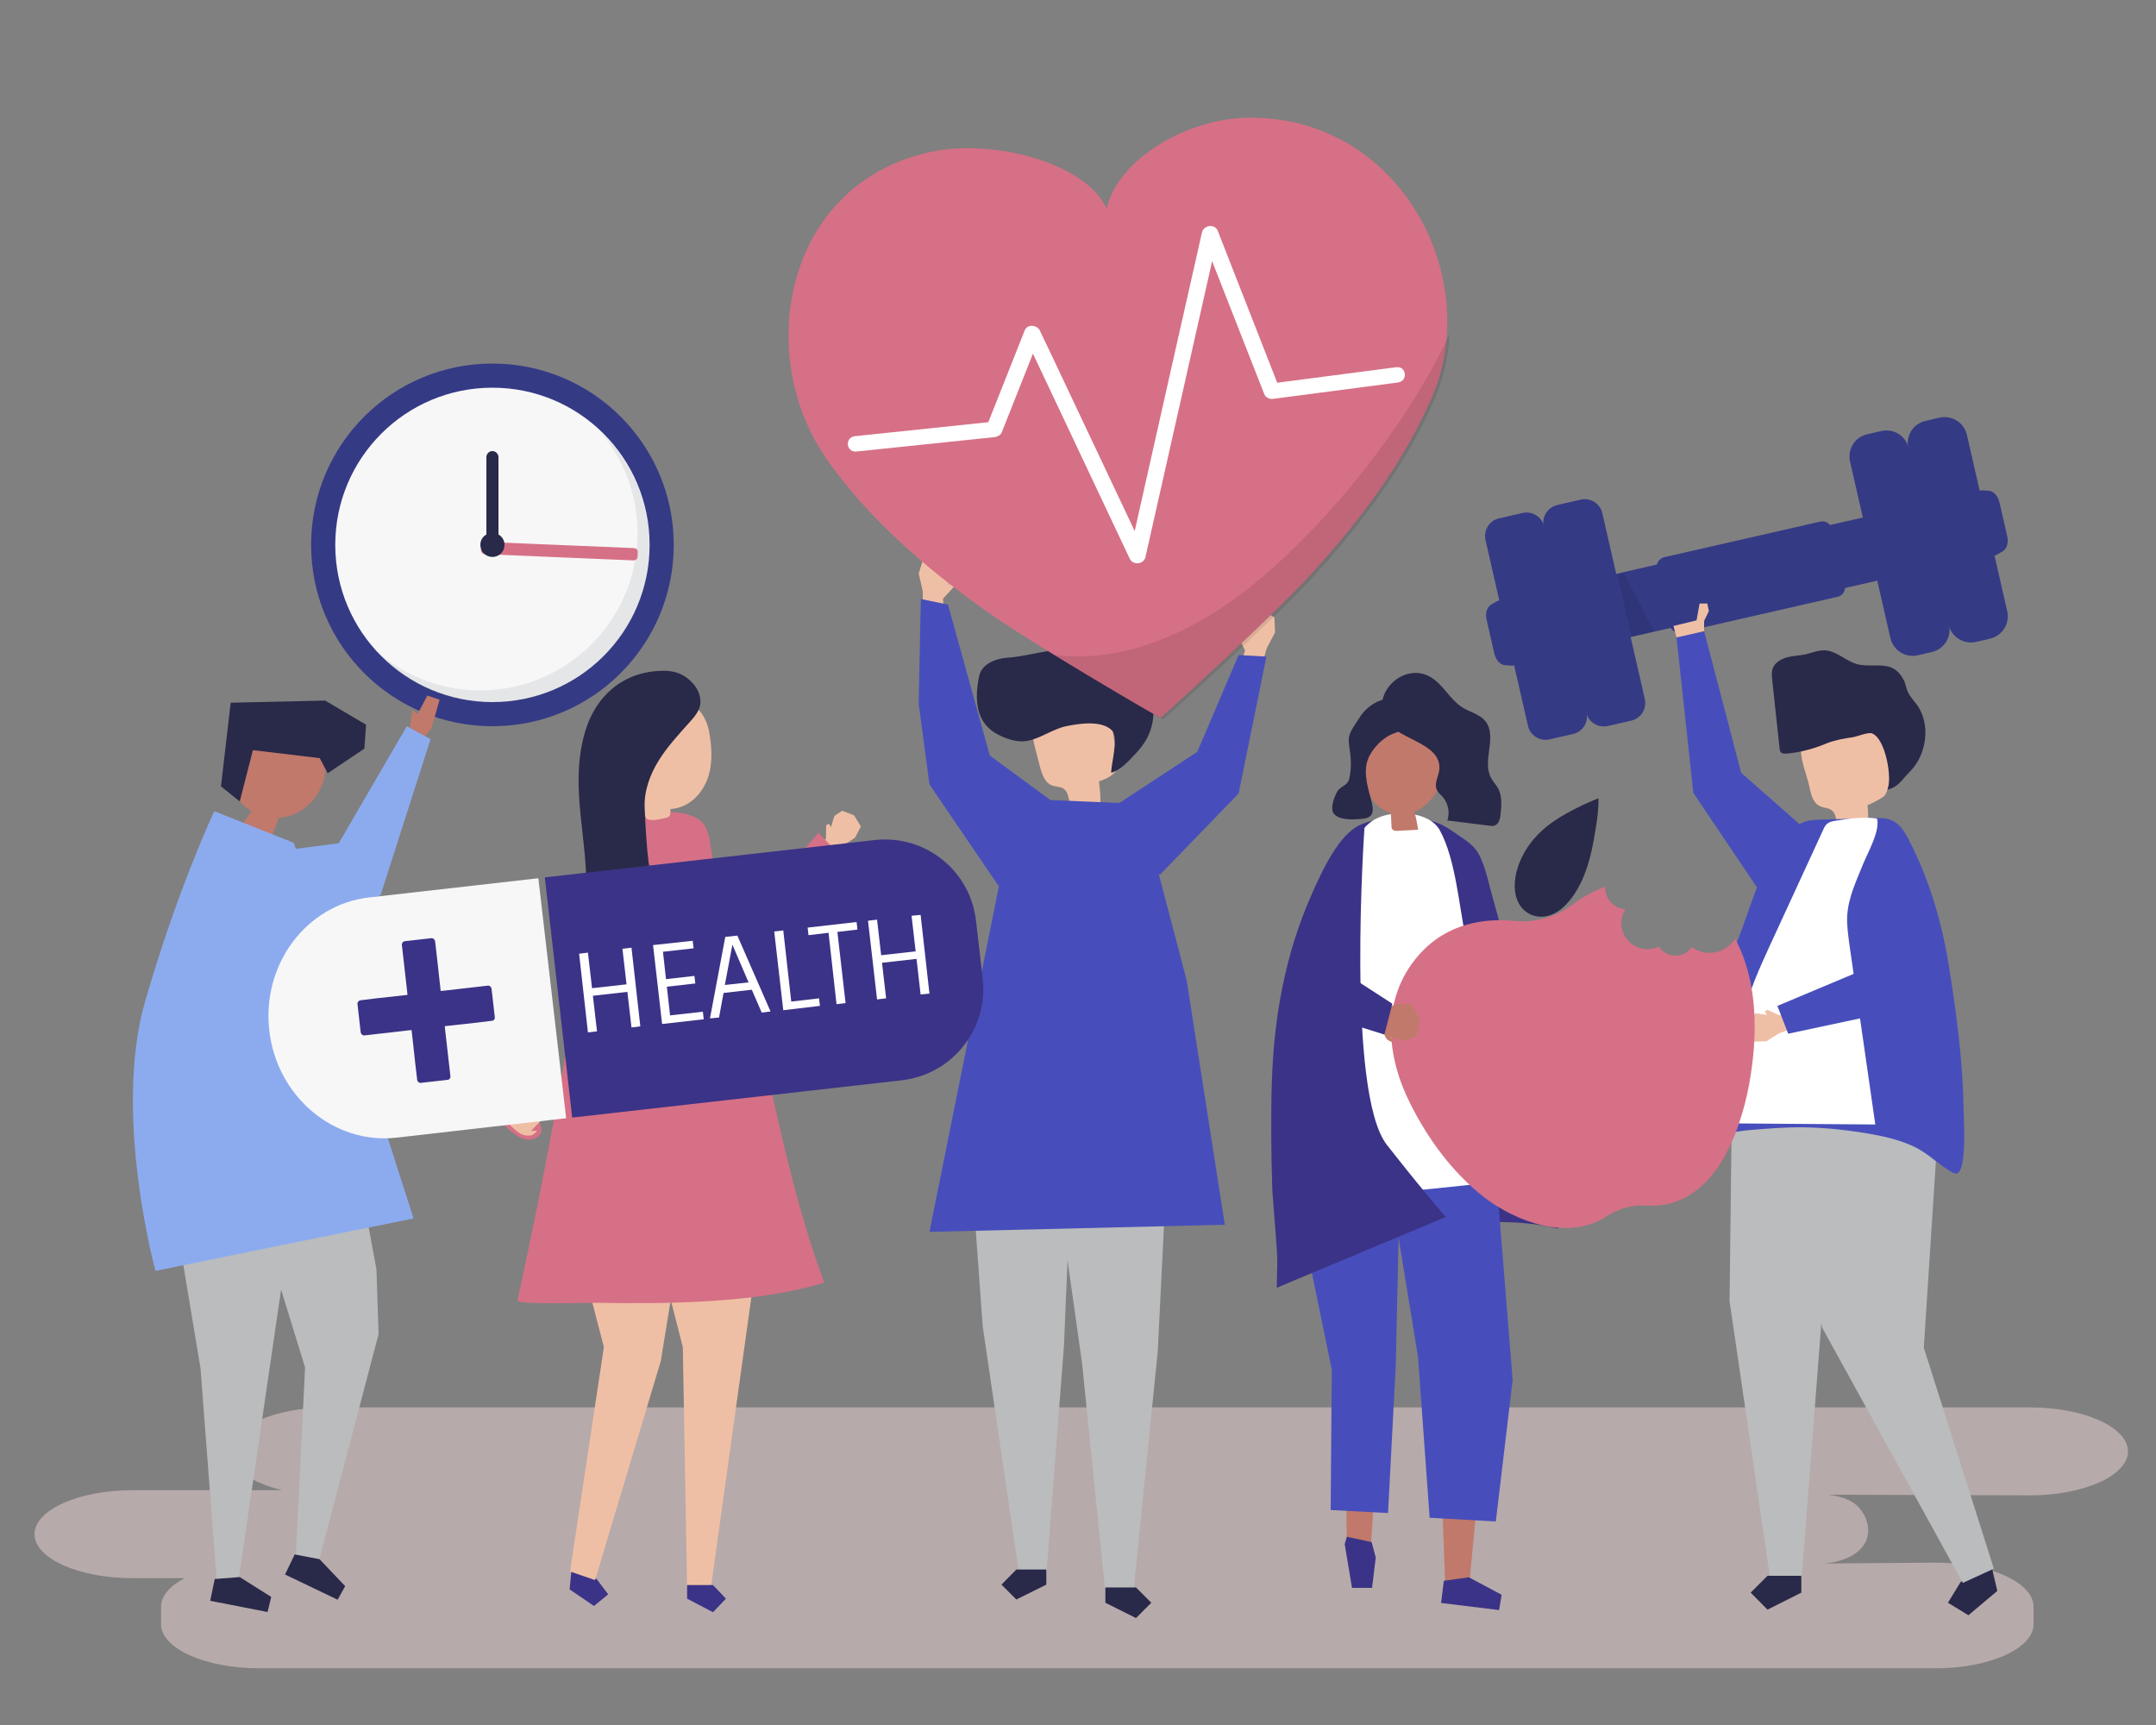 <svg version="1.2" xmlns="http://www.w3.org/2000/svg" viewBox="0 0 1000 800" width="1000" height="800">
	<rect x="0" y="0" width="1000" height="800" fill="#808080" stroke="none"/>
	<title>66139-ai</title>
	<style>
		.s0 { opacity: .5;fill: #eed5d5 } 
		.s1 { fill: #353a85 } 
		.s2 { fill: #f7f7f7 } 
		.s3 { fill: #394860 } 
		.s4 { fill: #d67086 } 
		.s5 { fill: #292949 } 
		.s6 { fill: #8c6654 } 
		.s7 { fill: #000000 } 
		.s8 { fill: #c1796b } 
		.s9 { fill: #8cabef } 
		.s10 { fill: #babcbe } 
		.s11 { fill: #efbfa5 } 
		.s12 { fill: #474ebb } 
		.s13 { fill: #ffffff } 
		.s14 { fill: #3b3387 } 
		.s15 { fill: #898f92 } 
		.s16 { fill: #ddc8ac } 
	</style>
	<g id="shadow">
		<path id="&lt;Path&gt;" class="s0" d="m941.6 652.7h-789.4c-25 0-45.4 9.2-45.4 20.4 0 7.8 9.8 14.6 24.1 18h-69.5c-25 0-45.4 9.2-45.4 20.4 0 11.2 20.4 20.4 45.4 20.4h24.2c-6.8 3.6-10.9 8.2-10.9 13.2v8.2c0 11.2 20.5 20.4 45.4 20.4h777.7c25 0 45.4-9.2 45.4-20.4v-8.2c0-11.2-20.4-20.4-45.4-20.4l-52.9 0.4c4.1 0 10.6-1.4 15-4.2 7.7-5.1 8-12.7 4.3-19.1-2.5-4.1-6.4-7.3-16.1-8.6l93.5 0.3c25 0 45.4-9.2 45.4-20.4 0-11.2-20.4-20.4-45.4-20.4z"/>
	</g>
	<g id="object">
		<g id="&lt;Group&gt;">
			<g id="&lt;Group&gt;">
				<g id="&lt;Group&gt;">
					<path id="&lt;Path&gt;" class="s1" d="m312.5 252.7c0 46.5-37.7 84.1-84.1 84.1-46.5 0-84.1-37.6-84.1-84.1 0-46.5 37.6-84.1 84.1-84.1 46.4 0 84.1 37.6 84.1 84.1z"/>
				</g>
				<g id="&lt;Group&gt;">
					<path id="&lt;Path&gt;" class="s2" d="m301.3 252.7c0 40.3-32.6 72.9-72.9 72.9-40.3 0-72.9-32.6-72.9-72.9 0-40.3 32.6-72.9 72.9-72.9 40.3 0 72.9 32.6 72.9 72.9z"/>
				</g>
				<g id="&lt;Group&gt;" style="opacity: .1;mix-blend-mode: multiply">
					<g id="&lt;Group&gt;">
						<path id="&lt;Path&gt;" class="s3" d="m278.4 200.1c10.8 12.8 17.3 29.2 17.3 47.2 0 40.2-32.7 72.9-72.9 72.9-19.4 0-37-7.6-50.1-19.9 13.4 15.8 33.4 25.8 55.7 25.8 40.3 0 72.9-32.7 72.9-72.9 0-20.9-8.8-39.8-22.9-53.1z"/>
					</g>
				</g>
				<g id="&lt;Group&gt;">
					<g id="&lt;Group&gt;">
						<path id="&lt;Path&gt;" class="s4" d="m223.2 252.9l-0.1 2.3c0 0.9 0.7 1.7 1.6 1.8l69.2 2.9c1 0 1.8-0.7 1.8-1.7l0.1-2.2c0-1-0.7-1.7-1.6-1.8l-69.2-2.9c-1 0-1.8 0.7-1.8 1.6z"/>
					</g>
					<g id="&lt;Group&gt;">
						<path id="&lt;Path&gt;" class="s5" d="m231.2 247.9v-35.9c0-1.5-1.3-2.8-2.8-2.8-1.6 0-2.8 1.3-2.8 2.8v35.9c-1.7 0.9-2.8 2.7-2.8 4.8 0 3.1 2.5 5.6 5.6 5.6 3.1 0 5.6-2.5 5.6-5.6 0-2.1-1.1-3.9-2.8-4.8z"/>
					</g>
				</g>
			</g>
			<g id="&lt;Group&gt;">
				<path id="&lt;Path&gt;" class="s6" d="m295.9 327.4c8.2 2.2 14.6 9.8 15.5 18.2 4.5-4.1 6.8-10.5 6-16.6-0.9-6.1-4.8-11.6-10.2-14.4-5.1 2.6-9 7.4-10.7 12.9z"/>
			</g>
			<g id="&lt;Group&gt;">
				<g id="&lt;Group&gt;">
					<path id="&lt;Path&gt;" class="s1" d="m876.2 237.2l-27.4 6.3c-1.1-1.3-2.8-2-4.5-1.6l-72.4 16.5c-1.7 0.4-2.9 1.8-3.4 3.4l-27.4 6.3 6.7 29.3 27.1-6.2c1.1 1.7 3.1 2.6 5 2.1l72.3-16.5c2-0.4 3.4-2.1 3.6-4.1l27.1-6.2z"/>
				</g>
				<g id="&lt;Group&gt;" style="opacity: .1">
					<path id="&lt;Path&gt;" class="s7" d="m750.3 266.8l6.5 28.5 10.4-2.4-13.9-26.9z"/>
				</g>
				<g id="&lt;Group&gt;">
					<g id="&lt;Group&gt;">
						<path id="&lt;Path&gt;" class="s1" d="m756.6 334.2l-10.9 2.5c-4.5 1-9-1.8-10-6.3l-19.7-86.2c-1-4.5 1.8-8.9 6.3-10l10.9-2.5c4.5-1 9 1.8 10 6.3l19.7 86.2c1 4.5-1.8 9-6.3 10z"/>
					</g>
					<g id="&lt;Group&gt;">
						<path id="&lt;Path&gt;" class="s1" d="m729.6 340.4l-10.9 2.5c-4.5 1-9-1.8-10-6.3l-19.7-86.2c-1-4.5 1.8-9 6.3-10l10.9-2.5c4.5-1 9 1.8 10 6.3l19.7 86.2c1 4.5-1.8 9-6.3 10z"/>
					</g>
					<g id="&lt;Group&gt;">
						<path id="&lt;Path&gt;" class="s1" d="m701 308.7l-3-0.2c-2.2-0.2-4.2-2.4-4.9-5.4l-3.6-15.8c-0.7-2.9 0.2-5.7 2.1-6.9l2.6-1.5c2.6-1.5 5.9 0.8 6.8 4.9l4 17.6c1 4-1 7.6-4 7.3z"/>
					</g>
				</g>
				<g id="&lt;Group&gt;">
					<g id="&lt;Group&gt;">
						<path id="&lt;Path&gt;" class="s1" d="m889.5 303.9l6.5-1.5c5.7-1.3 9.3-7 8-12.7l-18.7-81.8c-1.3-5.8-7-9.3-12.7-8l-6.6 1.5c-5.7 1.3-9.2 7-7.9 12.7l18.7 81.8c1.3 5.7 7 9.3 12.7 8z"/>
					</g>
					<g id="&lt;Group&gt;">
						<path id="&lt;Path&gt;" class="s1" d="m916.5 297.7l6.5-1.5c5.7-1.3 9.3-7 8-12.7l-18.7-81.8c-1.3-5.7-7-9.3-12.7-8l-6.5 1.5c-5.8 1.3-9.3 7-8 12.7l18.7 81.8c1.3 5.7 7 9.3 12.7 8z"/>
					</g>
					<g id="&lt;Group&gt;">
						<path id="&lt;Path&gt;" class="s1" d="m926.3 257.2l2.6-1.5c1.9-1.2 2.8-4 2.1-7l-3.6-15.7c-0.7-3-2.7-5.2-4.9-5.4l-3-0.2c-3-0.3-5 3.3-4.1 7.3l4 17.6c1 4.1 4.3 6.4 6.9 4.9z"/>
					</g>
				</g>
			</g>
			<g id="&lt;Group&gt;">
				<g id="&lt;Group&gt;">
					<g id="&lt;Group&gt;">
						<path id="&lt;Path&gt;" class="s8" d="m200.1 337.9l3.8-13.4-5.7-1.9-4.6 8.7-2.3-2.2-1.8 11.9 5.6 2.8z"/>
					</g>
					<g id="&lt;Group&gt;">
						<path id="&lt;Path&gt;" class="s9" d="m102.8 398.1l54.3-7 31.6-54.3 11 6-23.2 72.4-64.5 23.4z"/>
					</g>
				</g>
				<g id="&lt;Group&gt;">
					<g id="&lt;Group&gt;">
						<g id="&lt;Group&gt;">
							<path id="&lt;Path&gt;" class="s10" d="m116.7 535v18.6l24.8 80.6-4.3 87.4 10.8 2 27.6-104.9-1-30.1-11.4-61.4z"/>
						</g>
						<g id="&lt;Group&gt;">
							<path id="&lt;Path&gt;" class="s10" d="m136.4 557l-25.6 174.8-10.3 1-7.5-98.3-15.5-93z"/>
						</g>
						<g id="&lt;Group&gt;">
							<path id="&lt;Path&gt;" class="s5" d="m148.2 723.1l11.9 12.5-3.5 6.3-24.4-11.7 4.5-9.3z"/>
						</g>
						<g id="&lt;Group&gt;">
							<path id="&lt;Path&gt;" class="s5" d="m111.2 731.4l14.6 9.2-1.7 7-26.6-5.2 2.1-10.1z"/>
						</g>
					</g>
					<g id="&lt;Group&gt;">
						<g id="&lt;Group&gt;">
							<path id="&lt;Path&gt;" class="s8" d="m150.9 348.6c-10.1 0.7-19.5-7.5-29.4-5.5-6.4 1.4-11.5 7.1-13.4 13.5-0.9 3-1.3 6.2-0.4 9.2 0.6 2 1.7 3.7 3 5.2 1.6 2.1 3.7 3.8 6 5.2q-1.9 3-4.3 5.7 6.9 2.6 13.9 5.3 1.5-4 3.1-8 2.1-0.1 4.1-0.6c8.2-2.2 15-9.4 16.9-17.9 0.8-3.9 0.7-8.1 0.5-12.1z"/>
						</g>
						<g id="&lt;Group&gt;">
							<path id="&lt;Path&gt;" class="s5" d="m148.3 351.6l-31-3.7-6.1 23.8-8.7-7 4.5-38.8 43.8-1 19 11.2-0.8 11.1-17 11.4z"/>
						</g>
					</g>
					<g id="&lt;Group&gt;">
						<path id="&lt;Path&gt;" class="s9" d="m136.3 390.9l-36.9-14.7c0 0-17.2 36.4-32.2 88.6-14.9 52.2 4.9 124.6 4.9 124.6 0 0 102.8-21 119.7-24.3l-33.3-104.3z"/>
					</g>
				</g>
			</g>
			<g id="&lt;Group&gt;">
				<g id="&lt;Group&gt;">
					<g id="&lt;Group&gt;">
						<path id="&lt;Path&gt;" class="s11" d="m852.8 384.7q6.8-0.3 13.6-0.6 0.3-5.4-0.2-10.8c0.1 0.4 7.3-3.4 7.9-4.3 1.9-2.5 2.1-6.6 2.9-9.6 1.6-6.3 3.1-13.4-0.2-19-3.5-5.8-10.9-7.8-17.7-8-8.5-0.2-17.9 2.3-22.3 9.5-3.9 6.6 1.1 16.3 2.5 23.2 0.7 3.5 1.7 7.4 4.9 8.8 1.7 0.8 3.8 0.7 5.3 1.8 2.6 1.9 2 6 3.3 9z"/>
					</g>
					<g id="&lt;Group&gt;">
						<path id="&lt;Path&gt;" class="s5" d="m823.5 329.4q-0.8-7-1.5-14.1c-0.2-1.7-0.4-3.5 0.2-5.2 0.9-2.7 3.7-4.4 6.5-5.2 2.8-0.8 5.8-0.8 8.6-1.4 3-0.7 6-2 9.1-1.9 5.9 0.3 10.4 5.7 16.2 6.7 8.1 1.3 15.5-2.4 20.4 7.1 0.9 1.7 1.1 3.7 1.9 5.5 1.1 2.3 2.9 4.2 4.4 6.2 6.3 9.2 4.3 23-3.5 30.8-3.7 3.7-5.2 7.1-10.4 8.3 2.4-4.8-0.8-23.9-7.2-26.1-1.8-0.6-6.9 1.5-8.8 1.8-4.2 0.6-8.3 1.3-12.3 2.9-5.9 2.5-12.3 4.2-18.6 4.7-0.8 0-1.7 0.1-2.4-0.5-0.5-0.5-0.7-1.3-0.7-2.1q-1-8.7-1.9-17.5z"/>
					</g>
				</g>
				<g id="&lt;Group&gt;">
					<g id="&lt;Group&gt;">
						<g id="&lt;Group&gt;">
							<path id="&lt;Path&gt;" class="s5" d="m924.6 730.2l1.8 7.6-13.4 11.3-9.5-5.8 5.8-9.5 13.5-11.3z"/>
						</g>
						<g id="&lt;Group&gt;">
							<path id="&lt;Path&gt;" class="s10" d="m893.7 494l5.6 23.2-7 107.8 32.5 102.5-14.4 6.6-65.2-118.3-7.8-37.8-3.9-79.9z"/>
						</g>
					</g>
					<g id="&lt;Group&gt;">
						<g id="&lt;Group&gt;">
							<path id="&lt;Path&gt;" class="s10" d="m803.4 503.2l-1.2 100.2 18.9 129.1h14.5l9.2-119.2 19.8-119.1z"/>
						</g>
						<g id="&lt;Group&gt;">
							<path id="&lt;Path&gt;" class="s5" d="m835.5 730.8v7.8l-15.7 7.9-7.8-7.9 7.8-7.8z"/>
						</g>
					</g>
					<g id="&lt;Group&gt;">
						<path id="&lt;Path&gt;" class="s12" d="m911 522.3c0.2 9.2-0.1 21.5-3.6 22-0.6 0-1.3-0.3-1.9-0.6-6-3.3-10.3-8-16.3-11.2-6.3-3.3-13.5-5.1-20.5-6.4-10.5-1.9-21.3-3.1-32-3.3-8.4-0.1-16.9 0.6-25.3 1.3-7 0.6-13.5 2.6-20.6 2.2-7.3-0.6-14.4-2.8-20.7-6.6-0.2-0.2-0.4-0.3-0.5-0.6-0.1-0.2 0-0.5 0.1-0.8 1.4-4.1 2.5-8.1 5.2-11.5 3-3.8 5.2-8.6 7.4-12.9 4.5-8.9 8.8-18.3 12-27.9 4.8-12.9 10.3-25.6 14.9-38.6 3.2-9 6.2-18.2 10.5-26.7 3.5-6.7 9.6-16.5 16.9-19.4 2.5-1 5.2-1.1 7.9-1.2q12.2-0.3 24.4-0.7c2.9-0.1 6-0.1 8.7 1.1 4 1.8 6.3 6.1 8.3 10 9 17.8 14.7 37 17.9 56.7 1.7 10.3 3.2 20.7 4.4 31 1.4 11.6 2.3 23.2 2.5 34.9 0 1.3 0.2 4.9 0.3 9.2z"/>
					</g>
					<g id="&lt;Group&gt;">
						<path id="&lt;Path&gt;" class="s13" d="m856.8 424.3c-0.3 4.6 0.4 9.2 1 13.8q6 41.7 12 83.4-32.7-0.2-65.4-0.5 1.2-15.7 2.3-31.3c0.6-6.7 1.1-13.4 2.5-19.9 2.2-10.6 6.8-20.5 11.3-30.4q12.6-27.3 25.2-54.7c0.4-0.9 0.9-1.9 1.7-2.6 1-0.9 2.3-1.2 3.6-1.4 6.3-1.1 13.3-2 19.6-1.1 1.5 5.7-4.2 15.6-6.4 21-3.1 7.7-6.8 15.3-7.4 23.7z"/>
					</g>
				</g>
				<g id="&lt;Group&gt;">
					<path id="&lt;Path&gt;" class="s12" d="m816.1 413.3l-30.7-45.6-7.8-72.1 12.8-2.9 17.2 65.7 30 26.4z"/>
				</g>
				<g id="&lt;Group&gt;">
					<path id="&lt;Path&gt;" class="s11" d="m790.4 292.7v-4.7l2.2-4.6-0.7-3.5h-3.6l-1.4 7.8-10.7 2.6 1.4 5.3z"/>
				</g>
				<g id="&lt;Group&gt;">
					<g id="&lt;Group&gt;">
						<path id="&lt;Path&gt;" class="s11" d="m832.1 468.2l-6.7 2.7-5.7-2.6-1.2 0.9 1.1 1.5-5.3-0.8-3.8 2.3-0.4 5.9 3.3 5 5.9-0.2 5.9-3.7 9.2-3.2z"/>
					</g>
					<g id="&lt;Group&gt;">
						<path id="&lt;Path&gt;" class="s12" d="m824.4 466.5l38.1-16 4.3-45.7 26.4 11.4-6.1 50.9-57.7 12.3z"/>
					</g>
				</g>
			</g>
			<g id="&lt;Group&gt;">
				<g id="&lt;Group&gt;">
					<g id="&lt;Group&gt;">
						<g id="&lt;Group&gt;">
							<path id="&lt;Path&gt;" class="s10" d="m450.8 546l5 69.1 16.8 114.4h12.8l8.1-105.6 3.6-85.4z"/>
						</g>
						<g id="&lt;Group&gt;">
							<path id="&lt;Path&gt;" class="s5" d="m485.3 727.9v7l-13.9 6.9-6.9-6.9 6.9-7z"/>
						</g>
					</g>
				</g>
				<g id="&lt;Group&gt;">
					<g id="&lt;Group&gt;">
						<g id="&lt;Group&gt;">
							<path id="&lt;Path&gt;" class="s10" d="m541.8 529.7l-4.8 96.9-11.2 111.1h-13.2l-10.7-105.3-15.6-110.9z"/>
						</g>
						<g id="&lt;Group&gt;">
							<path id="&lt;Path&gt;" class="s5" d="m512.7 736.2v7.1l14.2 7.1 7.1-7.1-7.1-7.1z"/>
						</g>
					</g>
				</g>
				<g id="&lt;Group&gt;">
					<g id="&lt;Group&gt;">
						<path id="&lt;Path&gt;" class="s11" d="m497 374.5q6.7-0.7 13.4-1.4 0.1-5.4-0.7-10.7c3.8-1.3 8.1-3.3 8.8-7.2 0.2-1.2 0-2.5-0.3-3.7q-1.3-7.7-2.6-15.3c-0.3-1.8-0.6-3.6-1.6-5.1-1.6-2.6-4.9-3.8-8-4.4-7.9-1.3-16.5 0.4-22.6 5.5-1.6 1.4-3.1 3-3.8 5-1.1 3.1-0.3 6.5 0.5 9.7q1.2 4.4 2.3 8.8c0.9 3.4 2.2 7.2 5.4 8.5 1.8 0.7 3.8 0.5 5.4 1.5 2.7 1.7 2.3 5.8 3.8 8.8z"/>
					</g>
					<g id="&lt;Group&gt;">
						<path id="&lt;Path&gt;" class="s5" d="m453.1 323.6c-0.1-3.5 0.4-7.1 1.1-10.2 1.2-5.5 7.6-8 13.2-8.4 12.1-0.8 23.7-6.3 35.5-2 6.8 2.4 15.8 3 21.9 6.4 2.5 1.4 4.6 3.6 6.1 6 5.5 8.5 5.5 20.2 0.1 28.7-1.2 1.9-2.7 3.7-4.2 5.3-3.2 3.5-7 7.7-11.4 9-0.1-3.9 3.5-16.3 0.5-19.5-4.8-5.1-15.6-3.3-21.5-2.1-6.4 1.4-12.2 6-18.6 6.9-4.6 0.7-10.5-1.5-14.4-3.9-6.1-3.8-8.2-9.9-8.3-16.2z"/>
					</g>
				</g>
				<g id="&lt;Group&gt;">
					<g id="&lt;Group&gt;">
						<g id="&lt;Group&gt;">
							<path id="&lt;Path&gt;" class="s11" d="m574.9 309.8l2.6-8.2-3.5-6.6 1-1.5 1.8 1.2-1.3-6.3 2.4-4.7 7-1 6.2 3.6 0.3 7-3.9 7.4-3.1 11.2z"/>
						</g>
					</g>
					<g id="&lt;Group&gt;">
						<path id="&lt;Path&gt;" class="s12" d="m574.5 303.8l12.9 0.7-12.9 63.5-36.6 37.8-21.3-31.7 38.7-25.4z"/>
					</g>
				</g>
				<g id="&lt;Group&gt;">
					<g id="&lt;Group&gt;">
						<g id="&lt;Group&gt;">
							<path id="&lt;Path&gt;" class="s11" d="m437.9 286.1l-0.5-8.5 5.1-5.5-0.6-1.7-2.1 0.7 3-5.8-1.2-5.1-6.4-2.8-7 1.9-2.1 6.7 1.9 8.1 0.1 11.7z"/>
						</g>
					</g>
					<g id="&lt;Group&gt;">
						<path id="&lt;Path&gt;" class="s12" d="m439.7 280.4l-12.6-2.6-1 48.5 5 37.5 32.2 47.3 26.4-38.2-30.6-22.5z"/>
					</g>
				</g>
				<g id="&lt;Group&gt;">
					<path id="&lt;Path&gt;" class="s12" d="m486.3 371l42.6 1.8 21.5 81.8 17.7 113.4-137 3.3 32.2-160.2z"/>
				</g>
			</g>
			<g id="&lt;Group&gt;">
				<g id="&lt;Group&gt;">
					<g id="&lt;Group&gt;">
						<path id="&lt;Path&gt;" class="s11" d="m377.9 393.9l5.2-4.9 0.1-6.3 1.3-0.7 0.9 1.6 1.6-5.2 3.6-2.4 5.5 2.1 3.2 5.2-2.7 5.2-5.8 3.8-6.8 7z"/>
					</g>
					<g id="&lt;Group&gt;">
						<path id="&lt;Path&gt;" class="s4" d="m379.6 386.2l-29.1 34.4-37.9-36.7-5.9 43.9 46.2 22.9 36.3-54.5z"/>
					</g>
				</g>
				<g id="&lt;Group&gt;">
					<g id="&lt;Group&gt;">
						<path id="&lt;Path&gt;" class="s14" d="m264.8 730.9l-0.6 6.2 11.3 7.7 6.6-5.4-5.3-7-11.3-7.7z"/>
					</g>
					<g id="&lt;Group&gt;">
						<path id="&lt;Path&gt;" class="s11" d="m265.1 541.1l-1.9 18.8 16.9 64.8-15.7 104.1 11.6 4 30.5-101.6 4.8-29.6-0.2-62.6z"/>
					</g>
				</g>
				<g id="&lt;Group&gt;">
					<g id="&lt;Group&gt;">
						<path id="&lt;Path&gt;" class="s11" d="m354 562.1l-24.3 174.4h-11l-2-111.8-20.1-78.5z"/>
					</g>
					<g id="&lt;Group&gt;">
						<path id="&lt;Path&gt;" class="s14" d="m318.7 735.1v6.3l12 6.3 6-6.3-6-6.3z"/>
					</g>
				</g>
				<g id="&lt;Group&gt;">
					<path id="&lt;Path&gt;" class="s4" d="m326.9 383c-0.9-1.4-2.1-2.6-3.7-3.5-10.9-6.2-29.1-0.7-41.1-0.7-3.5 37-13.2 72.4-19.5 108.8q-10 58-22.6 115.5c-0.4 2.1 33.2 1 36.4 1.1 32.3 0.5 74.7 0.4 105.9-9.4-19.9-53.4-27.2-111-42.9-165.9-2.7-9.6-6-19.1-8.5-28.8-1.4-5.7-1.2-12.5-4-17.1z"/>
				</g>
				<g id="&lt;Group&gt;">
					<path id="&lt;Path&gt;" class="s11" d="m328.9 339.3c-4.3-22.3-32.2-18.5-40.2-0.4-4.5 10.3 0.2 24.9 9.3 32 0.2 2 0.5 7.5 2 8.8 1.6 1.4 6.8 0.1 8.8-0.4 0.6-0.1 1.2-0.3 1.6-0.7 0.5-0.5 0.6-1.9 0.6-3.4q2.2-0.1 4.5-0.9c6.5-2.1 11.2-8.1 13.2-14.7 1.9-6.5 1.4-13.6 0.2-20.3z"/>
				</g>
				<g id="&lt;Group&gt;">
					<path id="&lt;Path&gt;" class="s5" d="m287.6 428q0.4 0 0.6-0.1c5-0.8 12.9-2.4 15.1-7.6 2.4-5.3-1.8-14.9-2.5-20.5-1-8.4-1.4-16.8-1.8-25.3-0.3-7.6 2.4-15.1 6.4-21.6 4-6.5 9.2-12.1 14.3-17.8 2.1-2.3 4.3-4.8 5-7.9 0.7-3.5-0.7-7.1-2.9-9.8-3.5-4.1-7.6-6.1-12.9-6.3-18.5-0.4-32.3 10.5-37.6 28.5-7.5 25.9 1.9 50.5 0.5 76.3-0.2 4.3-1.7 8.7-4.2 12.3 0.7-1 16 0 20-0.2z"/>
				</g>
				<g id="&lt;Group&gt;">
					<g id="&lt;Group&gt;">
						<path id="&lt;Path&gt;" class="s4" d="m250.3 526.4c-1.5 1.8-4.2 2.4-6.5 2-2.3-0.5-4.4-1.9-6.2-3.3q-3.4-2.7-6.3-5.9c-1.1-1.2-2.1-2.5-2.6-4.1-0.5-1.5-0.4-3.4 0.7-4.6 0.7-0.9 1.8-1.4 2.8-1.8 0.8-0.3 1.6-0.6 2.3-0.5 0.7 0.2 1.2 0.6 1.8 1 3.6 2.9 18.7 11.3 14 17.2z"/>
					</g>
					<g id="&lt;Group&gt;">
						<g id="&lt;Group&gt;">
							<path id="&lt;Path&gt;" class="s11" d="m243 526.4q0.5 0.1 0.9 0.2c1 0.1 2.4 0.1 3.3-0.4 0 0 2.7-1.8 1.5-1.8l-2.4 0.1 4.9-5.1 0.3-5.7-5.8-4.8-7.8-0.2c-2.4 3.6-5.7 6.9-3 11.2 0.9 1.3 2 2.3 3.2 3.3 1.5 1.3 3 2.7 4.9 3.2z"/>
						</g>
					</g>
				</g>
			</g>
			<g id="&lt;Group&gt;">
				<g id="&lt;Group&gt;">
					<g id="&lt;Group&gt;">
						<path id="&lt;Path&gt;" class="s14" d="m632.1 382q-0.3 0.2-0.6 0.3c-10.4 4-18.6 22.2-23.3 32.9-12.1 27.5-17.3 56.2-18.3 86.7-0.5 16.4-0.3 32.8 0.2 49.2 0.1 4.5 4.1 45.1 2.1 46.1 20.6-10 41.5-19.3 63.5-25 21.9-5.7 45-7.6 67.2-2.4-6.8-51.5-16.6-103.9-30.6-153.7-1.7-5.9-2.9-12.3-5.4-17.9-2.8-6.5-7.1-8.4-12.6-12.3-1.9-1.3-3.8-2.6-5.8-3.5-10.8-4.9-25.4-4.4-36.4-0.4z"/>
					</g>
					<g id="&lt;Group&gt;">
						<g id="&lt;Group&gt;">
							<g id="&lt;Group&gt;">
								<path id="&lt;Path&gt;" class="s8" d="m600.4 544.2l23.7 95.8 0.5 73.8 11.3 2 4.6-68.3 11.3-120.4z"/>
							</g>
						</g>
						<g id="&lt;Group&gt;">
							<path id="&lt;Path&gt;" class="s14" d="m636.2 715.2l1.9 7.1-1.7 14.1h-9.3l-3.4-20.3 1-3.4z"/>
						</g>
					</g>
					<g id="&lt;Group&gt;">
						<g id="&lt;Group&gt;">
							<path id="&lt;Path&gt;" class="s8" d="m690.6 533.6l2.1 82.8-11.1 117-11.3 0.8-4-107.2-23.1-97.3z"/>
						</g>
						<g id="&lt;Group&gt;">
							<path id="&lt;Path&gt;" class="s14" d="m681.3 731.5l15.2 8.1-1.2 7.1-26.9-3.3 1.3-10.3z"/>
						</g>
					</g>
					<g id="&lt;Group&gt;">
						<path id="&lt;Path&gt;" class="s12" d="m693.9 544.3l7.7 95.7-7.8 65.6-30.7-1.7-5.4-74.7-13.3-81.3 2.1-12.7 44.2 0.7z"/>
					</g>
					<g id="&lt;Group&gt;">
						<path id="&lt;Path&gt;" class="s12" d="m647.4 633l-3.6 68.7-26.6-1.4 0.5-65.1-16.8-81.8 3.9-22.8 44.8 2.8z"/>
					</g>
					<g id="&lt;Group&gt;">
						<path id="&lt;Path&gt;" class="s13" d="m709.7 546c-27.4 4.2-73.1 7.4-100.5 11.5-1.5-49.6 3.4-106.9 15.3-154.9 2.2-8.7 5.4-18.1 13-22.5 8.2-4.8 25.5-4.1 30.4 5.1 7.3 13.5 8.8 35 12 50 7.3 34.1 25.2 76.3 29.8 110.8z"/>
					</g>
					<g id="&lt;Group&gt;">
						<g id="&lt;Group&gt;">
							<path id="&lt;Path&gt;" class="s8" d="m632.7 344.9c4.1-20.2 29.4-16.4 36.5 0.1 4.6 10.9-2.1 26.8-13.1 31.5q1 4.1 1.7 8.3-4.7 0.3-9.3 0.5c-1 0.1-2.1 0.1-2.7-0.7-0.4-0.5-0.4-1.1-0.4-1.7q-0.1-2.9-0.3-5.8-0.3-0.1-0.7-0.3c-5.8-2-10.1-7.5-11.7-13.4-1.7-6-1.2-12.4 0-18.5z"/>
						</g>
						<g id="&lt;Group&gt;">
							<g id="&lt;Group&gt;">
								<g id="&lt;Group&gt;">
									<path id="&lt;Path&gt;" class="s5" d="m635.2 350.5c-3.2 6.1-1.2 13.4 0.6 19.8 1.5 5.6 1.8 9.1-4.5 9.5-3.6 0.3-10 0.7-12.6-2.4-2-2.4 0.3-8.4 1.8-10.7 1.2-1.7 3.6-2.3 4.7-4.1 0.5-0.7 0.7-1.6 0.8-2.4 0.7-3.5 0.7-7 0.3-10.5-0.3-2.4-0.8-4.8-0.7-7.2 0.3-3.4 3.4-7 5.1-9.9 3.4-5.5 12.8-11.9 19-6.2 1.4 1.3 2 3.2 2.5 5 0.2 1.1 0.5 2.3 0.3 3.4-0.6 4.5-4.9 4.5-8 6.2-3.9 2.1-7.2 5.6-9.3 9.5z"/>
								</g>
								<g id="&lt;Group&gt;">
									<path id="&lt;Path&gt;" class="s5" d="m667.6 356.8c-0.3 3.2-2.5 6.5-1.2 9.4 0.5 1.3 1.7 2.3 2.7 3.3 2.6 3 3.5 7.3 2.2 11q9.6 1.2 19.2 2.4c0.9 0.1 2 0.3 2.9-0.1 1.9-0.8 2.4-3.2 2.6-5.3 0.4-4 0.8-8.4-1.2-12-0.9-1.6-2.3-3-3.2-4.7-4.4-7.9 3.1-19.4-2.7-26.4-2.6-3.2-7-4.1-10.4-6.2-6.1-3.7-9.2-11.1-15.5-14.5-11.8-6.3-26.4 7-20.8 19.3 4.6 10.1 26.4 10.9 25.4 23.8z"/>
								</g>
							</g>
						</g>
					</g>
					<g id="&lt;Group&gt;">
						<path id="&lt;Path&gt;" class="s14" d="m632.9 383.5c0 0-8.7 123.2 10.4 147.5 19.1 24.3 27.3 33.4 27.3 33.4l-78.4 32.8c0 0 1.7-179.7 40.7-213.7z"/>
					</g>
				</g>
				<g id="&lt;Group&gt;">
					<g id="&lt;Group&gt;">
						<path id="&lt;Path&gt;" class="s15" d="m714.4 459c1.8 1.4 2.4 4.1 1.9 6.4-0.5 2.3-1.8 4.4-3.3 6.3q-2.6 3.3-5.8 6.2c-1.3 1.1-2.6 2.1-4.2 2.6-1.5 0.5-3.4 0.4-4.6-0.7-0.9-0.7-1.3-1.8-1.8-2.8-0.3-0.8-0.6-1.6-0.4-2.3 0.1-0.7 0.5-1.2 1-1.8 2.8-3.6 11.3-18.7 17.2-13.9z"/>
					</g>
					<g id="&lt;Group&gt;">
						<g id="&lt;Group&gt;">
							<path id="&lt;Path&gt;" class="s16" d="m714.4 466.2q0.1-0.4 0.1-0.9c0.2-0.9 0.2-2.4-0.3-3.3 0 0-1.8-2.6-1.8-1.5l0.1 2.4-5.1-4.8-5.7-0.4-4.8 5.8-0.3 7.8c3.6 2.4 6.9 5.7 11.3 3 1.2-0.8 2.3-2 3.3-3.1 1.3-1.5 2.6-3.1 3.2-5z"/>
						</g>
					</g>
				</g>
			</g>
			<g id="&lt;Group&gt;">
				<g id="&lt;Group&gt;">
					<path id="&lt;Path&gt;" class="s4" d="m804.8 435.4c-2.5 3.9-6.9 6.5-11.9 6.5-3 0-5.9-1-8.2-2.7-1.7 2.5-4.4 4-7.6 4-3.3 0-6.1-1.7-7.8-4.2-1.5 0.7-3.3 1.2-5.2 1.2-6.7 0-12.1-5.5-12.1-12.1 0-2.4 0.7-4.6 1.9-6.4-5.2-0.3-9.4-4.7-9.4-9.9q0-0.3 0.1-0.6c-6 2.2-11.3 5.3-15.6 8.6-7.6 5.6-17.2 8.2-26.6 7.3-13.2-1.3-31 0.6-44.4 15.9-17.9 20.5-14.9 47.2-3.8 69 8.1 16.2 19.6 32 34.5 43.5 14.5 11 38.6 20.3 56.5 8.6 5.5-3.6 11.9-5.5 18.4-5 31.1 1.9 43.5-33.6 47.7-56.3 4-22 4.3-47.4-6.5-67.4z"/>
				</g>
				<g id="&lt;Group&gt;">
					<path id="&lt;Path&gt;" class="s5" d="m724.2 421.5c4.8-3.9 8.5-10.1 11-16.7 2.5-6.6 3.8-13.6 4.9-20.4 0.8-4.8 1.4-9.6 1.3-14.2q-7.3 2.9-14.4 6.8c-5.4 3-10.7 6.5-15.3 11.8-4.6 5.2-8.3 12.3-9 19.6-1.6 15.3 11.7 21.2 21.5 13.1z"/>
				</g>
			</g>
			<g id="&lt;Group&gt;">
				<g id="&lt;Group&gt;">
					<path id="&lt;Path&gt;" class="s4" d="m577.9 54.6c-26.9 0.7-59 18.5-64.6 42.1-10.4-21.9-52.8-31.7-79.3-26.7-69.8 13.2-85.4 94.2-49.9 143.9 19 26.7 44.7 49.1 72.3 68.8 23 16.4 81.6 50.3 81.8 50.2 0.2 0.1 50.4-45.3 69.5-66.2 22.9-24.9 43.3-52.2 56.4-82.3 24.3-56-15.2-131.4-86.2-129.8z"/>
				</g>
				<g id="&lt;Group&gt;" style="opacity: .1;mix-blend-mode: multiply">
					<path id="&lt;Path&gt;" class="s7" d="m651.1 192.5c-15.3 23-33.5 45.1-53.8 64.5-19.6 18.8-43.1 35.8-70.1 43.5-12.9 3.7-25.9 4.8-38.5 3.2 24.3 15 50.6 30.1 50.7 30 0.2 0.2 50.4-45.2 69.6-66.1 22.8-25 43.3-52.3 56.3-82.4 4.3-9.7 6.6-20.1 7.1-30.5-6 13.1-13.3 25.7-21.3 37.8z"/>
				</g>
				<g id="&lt;Group&gt;">
					<path id="&lt;Path&gt;" class="s13" d="m647.6 170.3q-27.6 3.6-55.2 7.2-13.8-35.2-27.6-70.5c-1.4-3.4-6.5-2.6-7.3 0.8q-14.8 65.4-29.5 130.9-0.9 3.8-1.7 7.6-19-40.1-37.9-80.2-3-6.4-6.1-12.8c-1.2-2.6-5.7-3.2-7-0.1q-8.4 21.3-16.9 42.6-30.9 3.3-61.9 6.5c-4.8 0.6-4.1 7.6 0.8 7.1q32.1-3.4 64.2-6.7c1.3-0.2 2.6-1 3.1-2.1q7.2-18.3 14.5-36.6 19.4 41.1 38.8 82.2 3.1 6.5 6.1 12.9c1.5 3.2 6.5 2.7 7.3-0.8q14.7-65.4 29.5-130.9 0.7-3.1 1.4-6.3 12.1 30.9 24.2 61.7c0.5 1.4 2.3 2.4 3.9 2.2q29-3.8 58-7.6c4.9-0.6 4.1-7.7-0.7-7.1z"/>
				</g>
			</g>
			<g id="&lt;Group&gt;">
				<g id="&lt;Group&gt;">
					<path id="&lt;Path&gt;" class="s2" d="m262.6 518.6l-78.6 9c-29.1 3.3-55.6-19-59.1-49.7-3.5-30.8 17.3-58.4 46.3-61.7l78.5-8.9z"/>
				</g>
				<g id="&lt;Group&gt;">
					<path id="&lt;Path&gt;" class="s14" d="m265.4 518.3l152.9-17.3c23.4-2.7 40.2-23.8 37.5-47.2l-3.1-26.7c-2.6-23.4-23.7-40.2-47.1-37.5l-152.9 17.3z"/>
				</g>
				<g id="&lt;Group&gt;">
					<path id="&lt;Compound Path&gt;" class="s13" d="m288.7 440l4.2-0.5 4.1 36.5-4.1 0.5-1.9-16.5-16 1.8 1.9 16.5-4.2 0.5-4.1-36.5 4.1-0.5 1.9 16.5 16-1.8z"/>
					<path id="&lt;Compound Path&gt;" class="s13" d="m302.9 438.3l18.4-2 0.4 3.5-14.2 1.6 1.4 12.7 13.2-1.5 0.4 3.5-13.2 1.5 1.5 13.3 15.2-1.7 0.4 3.5-19.3 2.2z"/>
					<path id="&lt;Compound Path&gt;" fill-rule="evenodd" class="s13" d="m336.4 434.5l5.6-0.6 15.4 35.2-4.1 0.5-4.6-10.6-13.1 1.5-2.1 11.4-4.2 0.4zm3.3 3.6l-3.5 18.7 11-1.2z"/>
					<path id="&lt;Compound Path&gt;" class="s13" d="m363.3 468.5l-4.2-36.5 4.2-0.5 3.7 33 12.9-1.5 0.4 3.5z"/>
					<path id="&lt;Compound Path&gt;" class="s13" d="m375 433.7l-0.4-3.5 22.7-2.6 0.4 3.5-9.3 1.1 3.8 33-4.2 0.5-3.7-33.1z"/>
					<path id="&lt;Compound Path&gt;" class="s13" d="m422.8 424.7l4.2-0.4 4.1 36.5-4.1 0.4-1.9-16.5-16 1.8 1.9 16.5-4.2 0.5-4.2-36.5 4.2-0.5 1.9 16.5 16-1.8z"/>
				</g>
				<g id="&lt;Group&gt;">
					<g id="&lt;Group&gt;">
						<path id="&lt;Path&gt;" class="s14" d="m226.3 457.1q-10 1.2-20 2.3-0.9 0.1-1.9 0.2-0.8-7.7-1.7-15.4-0.5-3.8-0.9-7.7c-0.1-0.8-0.9-1.5-1.7-1.4q-6.2 0.7-12.4 1.4c-0.8 0.1-1.4 0.9-1.3 1.8q1.2 10.5 2.4 21.1 0.1 1 0.2 2-7.3 0.8-14.5 1.6-3.7 0.4-7.3 0.9c-0.8 0.1-1.5 0.9-1.4 1.7q0.8 6.6 1.5 13.2c0.1 0.4 0.3 0.8 0.6 1 0.3 0.3 0.6 0.4 1.1 0.4q10-1.2 20-2.3 0.9-0.1 1.9-0.2 0.9 7.7 1.7 15.4 0.5 3.8 0.9 7.7c0.1 0.9 0.9 1.5 1.7 1.4q6.2-0.7 12.4-1.4c0.5 0 0.8-0.3 1-0.6 0.3-0.3 0.4-0.7 0.3-1.2q-1.2-10.5-2.4-21.1-0.1-1-0.2-2 7.3-0.8 14.6-1.6 3.6-0.4 7.3-0.9c0.8 0 1.4-0.8 1.3-1.7q-0.8-6.6-1.5-13.1c-0.1-0.9-0.9-1.6-1.7-1.5z"/>
					</g>
				</g>
			</g>
			<g id="&lt;Group&gt;">
				<g id="&lt;Group&gt;">
					<g id="&lt;Group&gt;">
						<path id="&lt;Path&gt;" class="s8" d="m641.8 478.9q0.1 0.4 0.3 0.9c0.3 0.9 1 2.2 1.9 2.7 0 0 2.8 1.5 2.2 0.5l-1.1-2.1 6.7 1.9 5.2-2.4 1.5-7.4-3.5-7c-4.2-0.4-8.7-1.8-11.3 2.7-0.7 1.3-1.1 2.8-1.4 4.3-0.5 1.9-0.9 4-0.5 5.9z"/>
					</g>
				</g>
			</g>
			<path id="&lt;Path&gt;" class="s14" d="m645.8 465.5l-24.4-15.8-18.7 17.7 39.4 12.4z"/>
		</g>
	</g>
</svg>